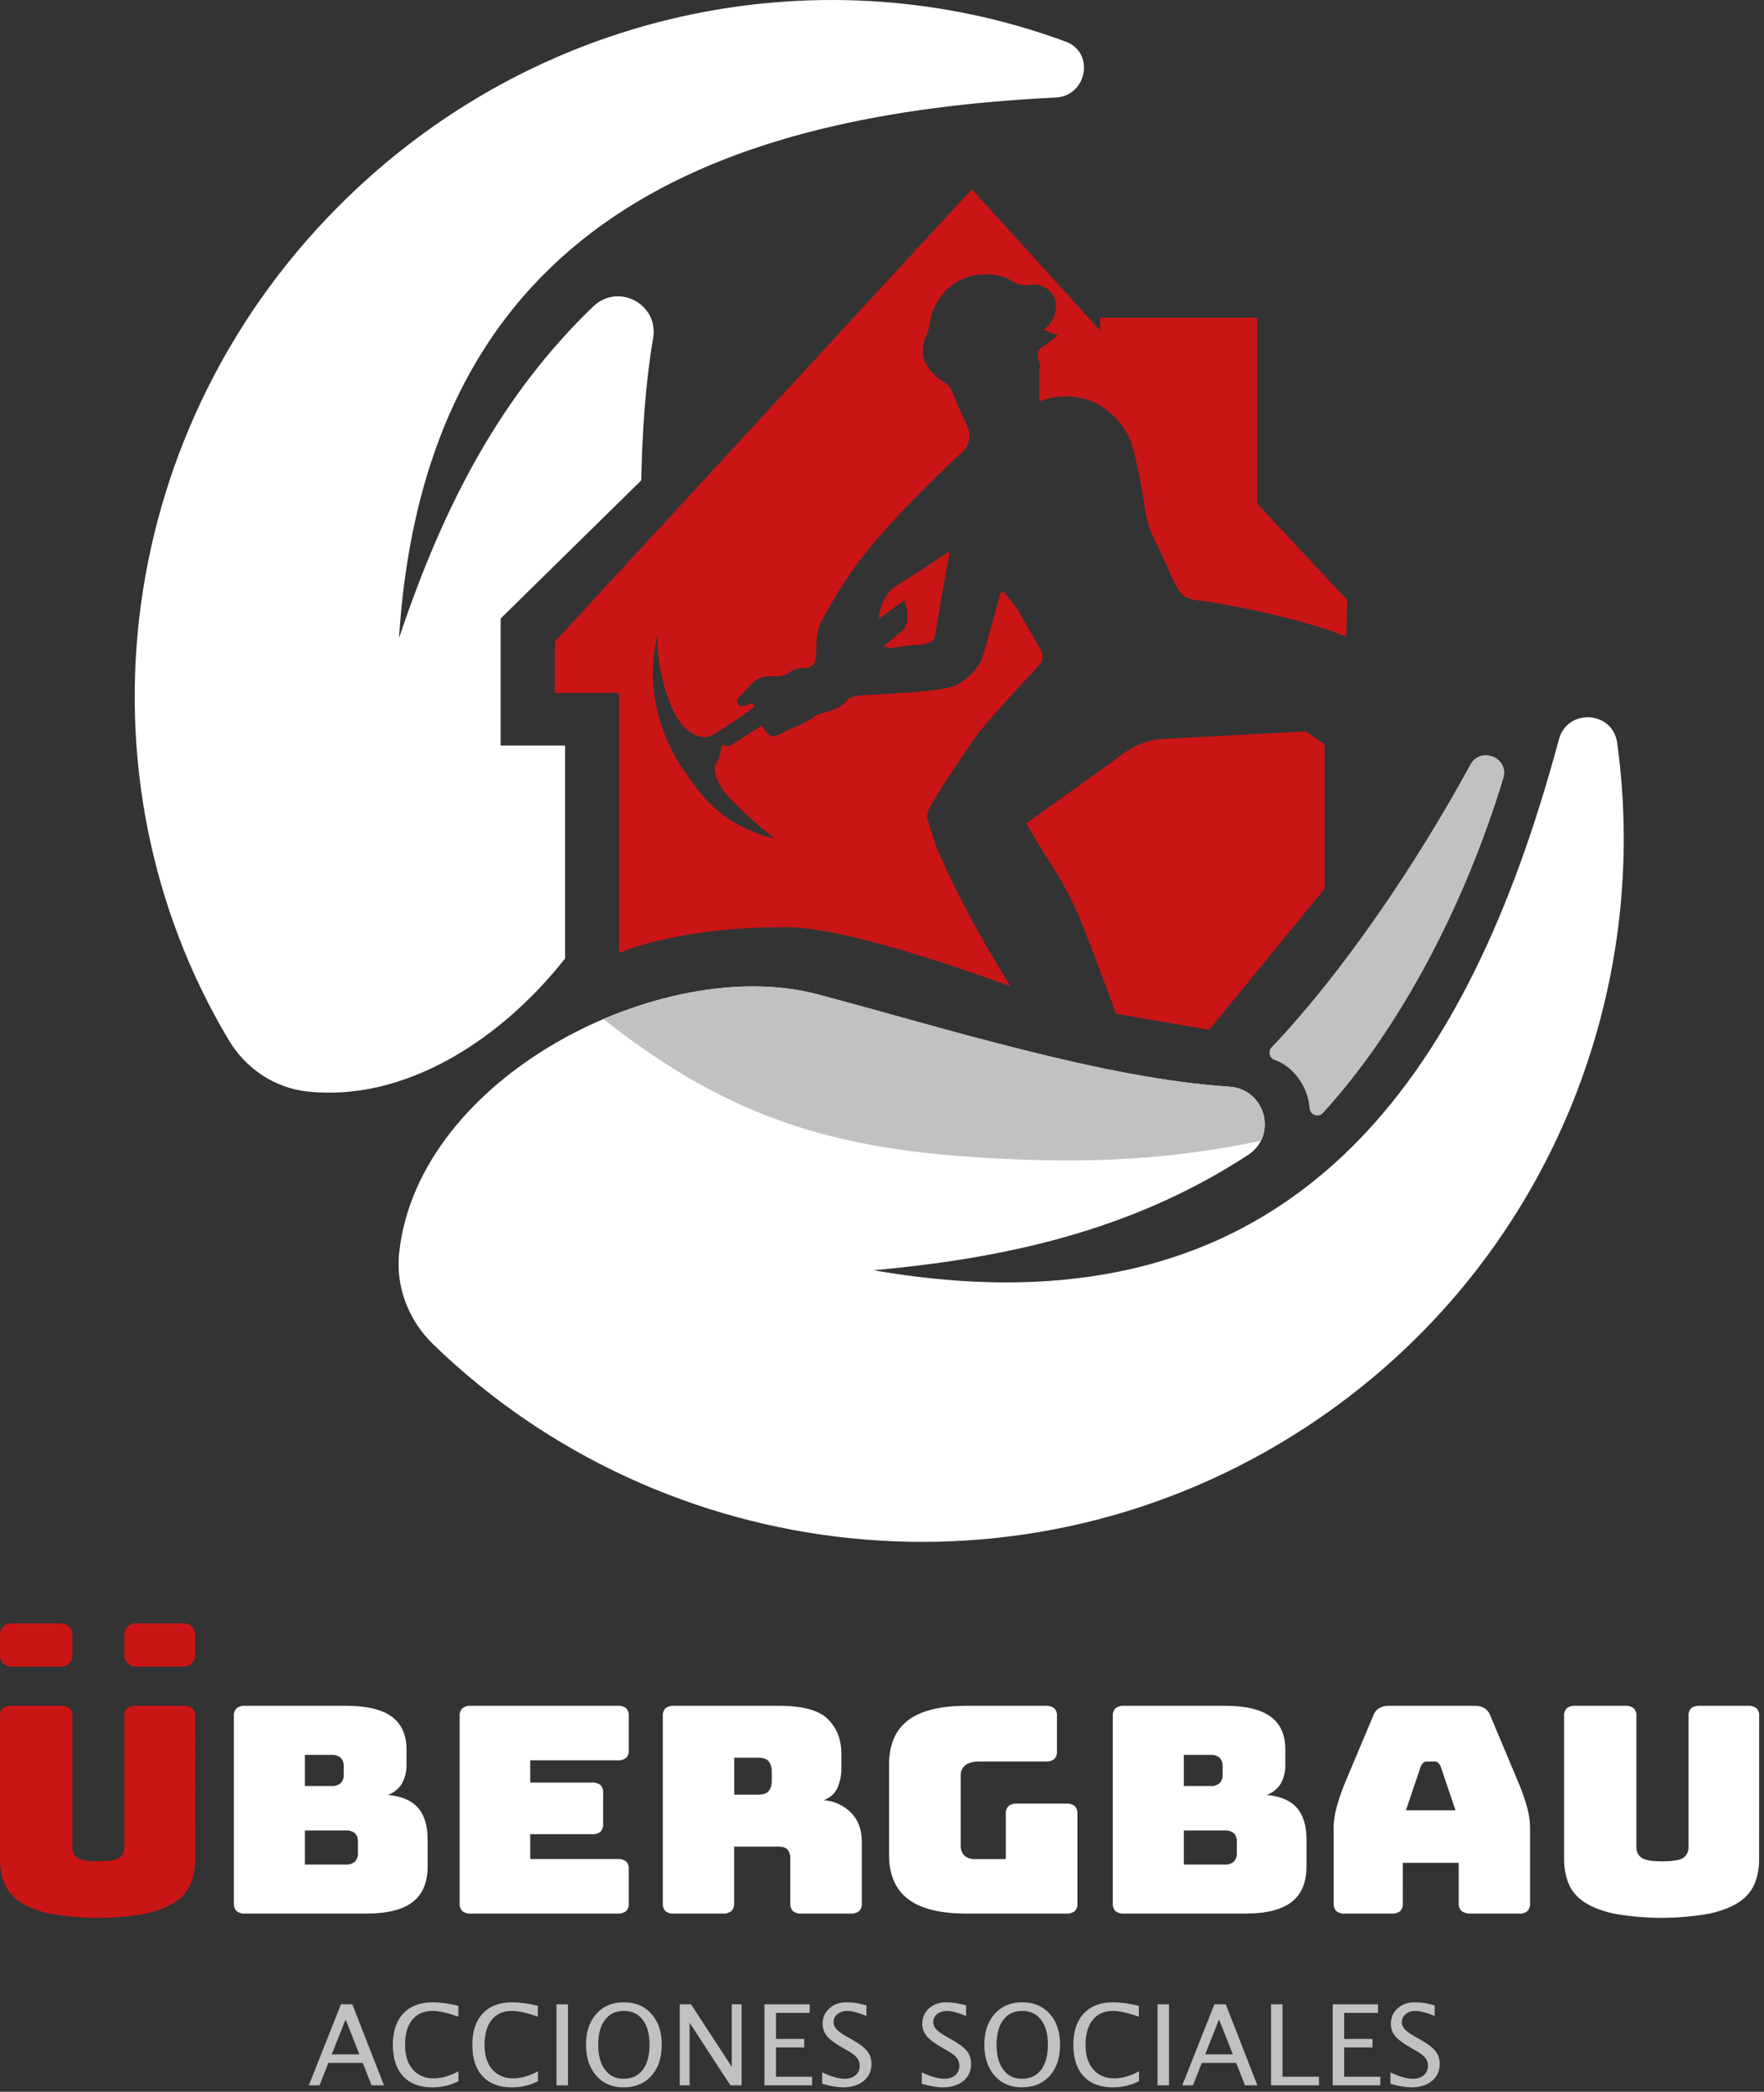 <?xml version="1.0" encoding="UTF-8"?>
<svg width="275px" height="326px" viewBox="0 0 275 326" version="1.1" xmlns="http://www.w3.org/2000/svg" xmlns:xlink="http://www.w3.org/1999/xlink">
    <rect x="0" y="0" width="275" height="326" fill="#333333" stroke="none"/>
    <title>acciones inverted@1x</title>
    <g id="Acciones-ÜBergbau" stroke="none" stroke-width="1" fill="none" fill-rule="evenodd">
        <g id="acciones-inverted" transform="translate(0, 0)">
            <g id="simbolo-acciones" transform="translate(21, 0)">
                <path d="M41.23,195.245 C40.659,200.555 42.695,205.793 46.529,209.51 C82.415,244.297 138.799,250.973 182.436,222.53 C219.118,198.62 236.73,156.45 231.11,115.771 C230.417,110.756 223.342,110.357 222.026,115.247 C208.299,166.262 181.652,209.571 115.181,197.964 C138.135,195.925 156.857,190.89 173.555,180.009 C178.243,176.954 176.255,169.734 170.672,169.365 C150.923,168.06 126.547,160.302 106.476,154.974 C82.426,148.589 44.2,167.634 41.23,195.245" id="Fill-41" fill="#FFFFFF"></path>
                <path d="M57.046,116.193 L57.046,96.399 L78.966,74.869 C79.133,67.077 79.647,59.539 80.814,52.74 C81.734,47.372 75.372,44 71.423,47.814 C57.356,61.403 48.347,78.113 41.204,99.453 C45.362,34.051 92.297,17.709 143.568,15.202 C148.482,14.962 149.714,8.173 145.138,6.484 C108.022,-7.222 64.216,0.79 33.309,30.64 C-3.458,66.148 -9.977,120.973 14.698,162.156 C17.335,166.556 21.816,169.565 26.957,170.117 C41.956,171.727 56.93,162.264 67.09,149.388 L67.09,116.193 L57.046,116.193" id="Fill-42" fill="#FFFFFF"></path>
                <g id="Group" transform="translate(65.5, 29.5)" fill="#CA1517" fill-rule="nonzero">
                    <path d="M117.08,84.5 C117.08,84.5 97.952,85.48 94.402,85.688 C90.853,85.897 87.665,88.661 87.665,88.661 L73.5,98.812 C73.862,99.471 74.433,100.48 75.167,101.689 C76.341,103.648 77.016,104.607 77.816,105.908 C77.816,105.908 79.375,108.409 80.758,111.207 C81.82,113.387 84.067,119.151 87.5,128.5 L102,131 L120,109 L120,86.5 L117.08,84.5 Z" id="Path"></path>
                    <path d="M51.194,71.267 C51.286,71.256 51.378,71.256 51.469,71.267 C51.586,71.284 51.699,71.317 51.806,71.367 L51.884,71.408 C52.213,71.587 52.845,71.458 53.117,71.408 C53.117,71.408 53.807,71.275 54.907,71.13 C56.279,70.947 56.67,71.13 57.783,70.851 C58.061,70.772 58.335,70.679 58.604,70.572 C58.708,70.491 58.804,70.401 58.892,70.302 C59.11,70.017 59.251,69.681 59.302,69.324 C59.376,68.908 59.771,66.704 60.268,63.609 C60.679,61.335 61.089,59.058 61.5,56.779 L61.364,56.5 L60.954,56.779 C59.208,57.956 56.296,59.886 54.764,60.822 C54.632,60.901 54.213,61.155 53.659,61.521 C53.589,61.566 53.055,61.916 52.837,62.078 C52.034,62.735 51.417,63.596 51.05,64.574 C50.735,65.325 50.549,66.126 50.5,66.941 L54.493,64.029 C54.706,64.649 55.573,67.315 54.295,68.684 C54.206,68.777 54.11,68.863 54.008,68.942 L51.194,71.267 Z" id="Path"></path>
                    <path d="M65,0 L0,70.5 L0,78.5 L10,78.5 L10,119 C16.99,116.333 25.657,115 36,115 C42.333,115 54.003,118.065 71.01,124.196 C68.643,120.327 66.874,117.322 65.702,115.179 C63.349,110.879 61.326,106.733 59.581,102.812 L59.49,102.537 C59.49,102.537 58.379,99.207 58.082,98.099 C57.785,96.992 59.073,95.289 59.626,94.311 C60.179,93.333 64.327,87.059 65.982,84.82 C67.638,82.58 74.423,75.341 75.579,74.075 C76.735,72.81 75.406,71.161 75.406,71.161 C75.406,71.161 72.351,65.841 72.071,65.417 C71.79,64.992 70.007,62.773 70.007,62.773 L69.454,62.915 C69.454,62.915 67.101,71.703 66.614,73.097 C66.127,74.492 64.476,76.303 62.486,77.314 C60.497,78.326 50.657,78.675 48.238,78.846 C45.819,79.017 45.815,79.375 45.258,79.974 C44.432,80.857 43.38,81.136 42.534,81.406 C41.688,81.677 41.564,81.602 40.974,81.885 C40.383,82.168 40.346,82.339 39.521,82.817 C38.925,83.151 38.312,83.452 37.684,83.717 C36.417,84.291 36.606,84.133 36.099,84.408 C35.563,84.712 35.002,84.97 34.423,85.178 C34.216,85.271 33.986,85.3 33.763,85.261 C33.602,85.224 33.395,85.132 32.937,84.562 C32.683,84.254 32.451,83.929 32.244,83.588 C29.949,85.049 28.261,86.114 27.679,86.502 C27.441,86.684 27.151,86.782 26.853,86.78 C26.6,86.761 26.36,86.663 26.164,86.502 C26.131,86.593 26.081,86.739 26.023,86.918 C25.743,87.817 25.772,88.079 25.611,88.583 C25.367,89.357 25.07,89.507 24.963,89.832 C24.938,89.923 24.922,90.016 24.917,90.111 C24.806,92.159 26.981,94.59 26.981,94.59 C29.244,96.989 31.696,99.199 34.312,101.201 C31.965,100.68 29.722,99.767 27.674,98.499 C23.96,96.172 22.003,93.275 20.484,91.106 C17.566,87.111 15.796,82.382 15.366,77.439 C15.162,74.787 15.365,72.119 15.969,69.53 C15.975,72.642 16.472,75.733 17.442,78.688 C18.115,80.728 19.324,83.608 21.45,84.828 C22.07,85.211 22.787,85.405 23.514,85.386 C24.104,85.348 24.476,85.153 25.867,84.266 C28.578,82.543 30.073,81.431 30.568,81.061 L31.121,80.644 C31.073,80.48 30.977,80.335 30.844,80.228 C30.762,80.163 30.668,80.115 30.568,80.087 C30.239,80.317 29.859,80.46 29.462,80.503 C29.322,80.54 29.176,80.547 29.034,80.522 C28.891,80.498 28.756,80.443 28.636,80.361 C28.525,80.229 28.452,80.067 28.427,79.895 C28.403,79.722 28.426,79.547 28.496,79.387 C28.698,79.2 28.991,78.917 29.321,78.555 C29.846,77.984 29.912,77.83 30.291,77.439 C30.681,76.981 31.151,76.6 31.678,76.315 C32.197,76.071 32.757,75.929 33.329,75.899 C33.82,75.857 33.8,75.928 34.435,75.899 C34.999,75.922 35.561,75.827 36.086,75.62 C36.561,75.395 36.549,75.204 37.193,74.921 C37.453,74.788 37.731,74.694 38.018,74.642 C38.526,74.563 38.691,74.7 39.124,74.642 C39.472,74.575 39.802,74.433 40.09,74.225 C41.139,73.488 40.441,71.132 41.06,68.643 C41.213,68.031 41.419,67.498 42.443,65.729 C43.963,62.961 45.673,60.305 47.561,57.778 C50.281,54.215 55.668,48.203 63.246,41.201 C63.911,40.664 64.382,39.921 64.587,39.087 C64.823,37.963 64.377,37.051 63.762,35.756 C62.35,32.763 61.871,31.152 61.475,30.74 C60.443,29.662 59.931,29.879 58.784,28.505 C58.072,27.779 57.591,26.856 57.401,25.853 C57.3,25.01 57.395,24.155 57.678,23.355 C57.892,22.882 58.081,22.397 58.243,21.902 C58.367,21.397 58.46,20.884 58.52,20.366 C58.674,19.649 58.905,18.951 59.209,18.285 C60.046,16.483 61.459,15.017 63.221,14.122 C65.826,12.873 69.206,13.048 70.969,14.122 C71.626,14.581 72.386,14.867 73.181,14.955 C74.031,15.021 74.275,14.763 74.976,14.813 C75.546,14.88 76.092,15.078 76.572,15.393 C77.053,15.708 77.454,16.131 77.746,16.628 C78.572,18.143 78.056,20.454 76.223,21.927 L78.435,22.76 C76.689,24.121 76.636,24.155 76.636,24.155 C76.319,24.342 76.016,24.55 75.728,24.779 C75.656,24.844 75.59,24.915 75.529,24.991 C75.354,25.247 75.259,25.55 75.257,25.861 C75.266,26.103 75.312,26.342 75.393,26.569 C75.546,27.139 75.637,27.135 75.624,27.402 C75.604,27.627 75.572,27.85 75.529,28.072 C75.496,28.487 75.496,28.905 75.529,29.321 C75.529,29.6 75.529,29.879 75.529,30.153 L75.529,33.067 C77.914,32.112 80.552,32.013 83,32.788 C87.293,34.204 89.138,37.917 89.501,38.646 C90.038,39.728 90.327,40.993 90.884,43.529 C91.441,46.064 91.792,48.291 91.99,49.806 C92.044,50.127 92.131,50.614 92.267,51.201 C92.911,53.981 93.674,54.814 95.317,58.477 C96.382,60.85 97.228,63.102 98.491,63.614 C98.941,63.789 99.403,63.929 99.874,64.031 C100.464,64.105 100.992,64.164 101.451,64.21 C104.645,64.726 107.349,65.263 109.417,65.704 C109.417,65.704 117.701,67.473 122.469,69.38 L123.351,69.734 C123.417,68.797 123.467,66.886 123.5,64 L109.5,49 L109.5,20 L85,20 L85,22 L65,0 Z" id="Path"></path>
                </g>
                <path d="M185.241,173.458 C197.316,160.29 207.402,140.912 213.364,121.299 C214.343,118.078 209.826,116.222 208.216,119.179 C199.682,134.857 188.195,151.725 177.249,163.219 C176.643,163.856 176.879,164.903 177.71,165.191 C180.62,166.201 182.936,169.373 183.147,172.686 C183.215,173.756 184.516,174.248 185.241,173.458" id="Fill-47" fill="#C1C1C1"></path>
                <path d="M135.193,180.594 C149.205,181.254 161.023,180.793 175.561,177.805 C177.313,174.377 175.157,169.661 170.672,169.365 C150.923,168.06 126.546,160.302 106.476,154.974 C96.592,152.35 84.315,154.028 73.072,158.825 C93.122,174.643 109.805,179.399 135.193,180.594" id="Fill-48" fill="#C1C1C1"></path>
            </g>
            <g id="Acciones-Sociales" transform="translate(48.145, 312.058)" fill="#C1C1C1" fill-rule="nonzero">
                <path d="M7.883,8.113 L5.733,2.67 L3.575,8.113 L7.883,8.113 Z M9.777,12.942 L8.404,9.444 L3.054,9.444 L1.664,12.942 L0,12.942 L5.008,0.316 L6.783,0.316 L11.714,12.942 L9.777,12.942 Z" id="Shape"></path>
                <path d="M19.249,13.258 C17.286,13.258 15.771,12.682 14.701,11.53 C13.632,10.379 13.097,8.748 13.097,6.638 C13.097,4.533 13.642,2.901 14.731,1.74 C15.82,0.58 17.355,0 19.334,0 C20.466,0 21.791,0.185 23.31,0.555 L23.31,2.235 C21.581,1.638 20.247,1.339 19.308,1.339 C17.938,1.339 16.877,1.803 16.126,2.73 C15.375,3.657 15,4.965 15,6.655 C15,8.264 15.401,9.534 16.203,10.464 C17.005,11.394 18.1,11.859 19.487,11.859 C20.682,11.859 21.962,11.492 23.327,10.758 L23.327,12.294 C22.081,12.937 20.722,13.258 19.249,13.258 Z" id="Path"></path>
                <path d="M31.638,13.258 C29.675,13.258 28.16,12.682 27.09,11.53 C26.021,10.379 25.487,8.748 25.487,6.638 C25.487,4.533 26.031,2.901 27.12,1.74 C28.209,0.58 29.744,0 31.723,0 C32.855,0 34.18,0.185 35.699,0.555 L35.699,2.235 C33.97,1.638 32.636,1.339 31.697,1.339 C30.327,1.339 29.266,1.803 28.515,2.73 C27.764,3.657 27.389,4.965 27.389,6.655 C27.389,8.264 27.79,9.534 28.592,10.464 C29.394,11.394 30.489,11.859 31.877,11.859 C33.071,11.859 34.351,11.492 35.716,10.758 L35.716,12.294 C34.47,12.937 33.111,13.258 31.638,13.258 Z" id="Path"></path>
                <polygon id="Path" points="38.609 12.942 38.609 0.316 40.401 0.316 40.401 12.942"></polygon>
                <path d="M49.036,13.258 C47.285,13.258 45.875,12.651 44.809,11.437 C43.743,10.222 43.209,8.617 43.209,6.62 C43.209,4.613 43.745,3.007 44.818,1.804 C45.89,0.601 47.322,0 49.113,0 C50.899,0 52.33,0.6 53.405,1.8 C54.479,3 55.017,4.601 55.017,6.603 C55.017,8.645 54.479,10.265 53.405,11.462 C52.33,12.659 50.873,13.258 49.036,13.258 Z M49.062,11.919 C50.353,11.919 51.351,11.454 52.057,10.524 C52.762,9.594 53.114,8.281 53.114,6.586 C53.114,4.943 52.76,3.657 52.052,2.73 C51.344,1.803 50.364,1.339 49.113,1.339 C47.856,1.339 46.875,1.804 46.17,2.734 C45.464,3.664 45.112,4.957 45.112,6.612 C45.112,8.261 45.462,9.558 46.161,10.502 C46.861,11.446 47.828,11.919 49.062,11.919 Z" id="Shape"></path>
                <polygon id="Path" points="57.825 12.942 57.825 0.316 59.583 0.316 65.939 10.067 65.939 0.316 67.474 0.316 67.474 12.942 65.725 12.942 59.361 3.191 59.361 12.942"></polygon>
                <polygon id="Path" points="71.033 12.942 71.033 0.316 78.089 0.316 78.089 1.655 72.825 1.655 72.825 5.708 77.236 5.708 77.236 7.03 72.825 7.03 72.825 11.603 78.456 11.603 78.456 12.942"></polygon>
                <path d="M83.278,13.258 C82.43,13.258 81.347,13.073 80.027,12.703 L80.027,10.929 C81.449,11.589 82.618,11.919 83.534,11.919 C84.239,11.919 84.806,11.734 85.236,11.364 C85.665,10.994 85.88,10.508 85.88,9.905 C85.88,9.41 85.739,8.989 85.457,8.642 C85.176,8.296 84.657,7.909 83.9,7.482 L83.03,6.979 C81.955,6.365 81.197,5.786 80.757,5.243 C80.316,4.699 80.095,4.067 80.095,3.344 C80.095,2.372 80.448,1.571 81.153,0.943 C81.859,0.314 82.757,0 83.849,0 C84.822,0 85.848,0.162 86.929,0.486 L86.929,2.124 C85.598,1.601 84.606,1.339 83.952,1.339 C83.332,1.339 82.82,1.504 82.416,1.834 C82.012,2.164 81.81,2.579 81.81,3.08 C81.81,3.501 81.958,3.873 82.254,4.198 C82.55,4.522 83.09,4.908 83.875,5.358 L84.779,5.87 C85.871,6.49 86.633,7.075 87.066,7.627 C87.498,8.179 87.714,8.842 87.714,9.615 C87.714,10.713 87.309,11.594 86.498,12.26 C85.688,12.925 84.614,13.258 83.278,13.258 Z" id="Path"></path>
                <path d="M98.816,13.258 C97.969,13.258 96.885,13.073 95.566,12.703 L95.566,10.929 C96.988,11.589 98.157,11.919 99.072,11.919 C99.778,11.919 100.345,11.734 100.774,11.364 C101.204,10.994 101.418,10.508 101.418,9.905 C101.418,9.41 101.278,8.989 100.996,8.642 C100.715,8.296 100.196,7.909 99.439,7.482 L98.569,6.979 C97.494,6.365 96.736,5.786 96.295,5.243 C95.854,4.699 95.634,4.067 95.634,3.344 C95.634,2.372 95.987,1.571 96.692,0.943 C97.397,0.314 98.296,0 99.388,0 C100.361,0 101.387,0.162 102.468,0.486 L102.468,2.124 C101.137,1.601 100.144,1.339 99.49,1.339 C98.87,1.339 98.359,1.504 97.955,1.834 C97.551,2.164 97.349,2.579 97.349,3.08 C97.349,3.501 97.497,3.873 97.793,4.198 C98.088,4.522 98.629,4.908 99.414,5.358 L100.318,5.87 C101.41,6.49 102.172,7.075 102.604,7.627 C103.037,8.179 103.253,8.842 103.253,9.615 C103.253,10.713 102.848,11.594 102.037,12.26 C101.227,12.925 100.153,13.258 98.816,13.258 Z" id="Path"></path>
                <path d="M111.137,13.258 C109.385,13.258 107.976,12.651 106.91,11.437 C105.843,10.222 105.31,8.617 105.31,6.62 C105.31,4.613 105.846,3.007 106.918,1.804 C107.991,0.601 109.422,0 111.214,0 C113,0 114.43,0.6 115.505,1.8 C116.58,3 117.118,4.601 117.118,6.603 C117.118,8.645 116.58,10.265 115.505,11.462 C114.43,12.659 112.974,13.258 111.137,13.258 Z M111.163,11.919 C112.454,11.919 113.452,11.454 114.157,10.524 C114.863,9.594 115.215,8.281 115.215,6.586 C115.215,4.943 114.861,3.657 114.153,2.73 C113.445,1.803 112.465,1.339 111.214,1.339 C109.957,1.339 108.976,1.804 108.271,2.734 C107.565,3.664 107.213,4.957 107.213,6.612 C107.213,8.261 107.563,9.558 108.262,10.502 C108.962,11.446 109.929,11.919 111.163,11.919 Z" id="Shape"></path>
                <path d="M125.335,13.258 C123.373,13.258 121.857,12.682 120.788,11.53 C119.719,10.379 119.184,8.748 119.184,6.638 C119.184,4.533 119.729,2.901 120.818,1.74 C121.907,0.58 123.441,0 125.421,0 C126.552,0 127.878,0.185 129.396,0.555 L129.396,2.235 C127.667,1.638 126.333,1.339 125.395,1.339 C124.024,1.339 122.963,1.803 122.213,2.73 C121.462,3.657 121.086,4.965 121.086,6.655 C121.086,8.264 121.487,9.534 122.289,10.464 C123.091,11.394 124.186,11.859 125.574,11.859 C126.768,11.859 128.048,11.492 129.413,10.758 L129.413,12.294 C128.168,12.937 126.808,13.258 125.335,13.258 Z" id="Path"></path>
                <polygon id="Path" points="132.307 12.942 132.307 0.316 134.098 0.316 134.098 12.942"></polygon>
                <path d="M144.048,8.113 L141.898,2.67 L139.739,8.113 L144.048,8.113 Z M145.942,12.942 L144.568,9.444 L139.219,9.444 L137.828,12.942 L136.165,12.942 L141.173,0.316 L142.947,0.316 L147.878,12.942 L145.942,12.942 Z" id="Shape"></path>
                <polygon id="Path" points="150.004 12.942 150.004 0.316 151.796 0.316 151.796 11.603 157.478 11.603 157.478 12.942"></polygon>
                <polygon id="Path" points="159.621 12.942 159.621 0.316 166.676 0.316 166.676 1.655 161.412 1.655 161.412 5.708 165.823 5.708 165.823 7.03 161.412 7.03 161.412 11.603 167.043 11.603 167.043 12.942"></polygon>
                <path d="M171.865,13.258 C171.017,13.258 169.934,13.073 168.614,12.703 L168.614,10.929 C170.036,11.589 171.205,11.919 172.121,11.919 C172.826,11.919 173.393,11.734 173.823,11.364 C174.252,10.994 174.467,10.508 174.467,9.905 C174.467,9.41 174.326,8.989 174.044,8.642 C173.763,8.296 173.244,7.909 172.487,7.482 L171.617,6.979 C170.542,6.365 169.784,5.786 169.344,5.243 C168.903,4.699 168.682,4.067 168.682,3.344 C168.682,2.372 169.035,1.571 169.74,0.943 C170.446,0.314 171.344,0 172.436,0 C173.409,0 174.436,0.162 175.516,0.486 L175.516,2.124 C174.185,1.601 173.193,1.339 172.539,1.339 C171.919,1.339 171.407,1.504 171.003,1.834 C170.599,2.164 170.397,2.579 170.397,3.08 C170.397,3.501 170.545,3.873 170.841,4.198 C171.137,4.522 171.677,4.908 172.462,5.358 L173.366,5.87 C174.458,6.49 175.22,7.075 175.653,7.627 C176.085,8.179 176.301,8.842 176.301,9.615 C176.301,10.713 175.896,11.594 175.085,12.26 C174.275,12.925 173.201,13.258 171.865,13.258 Z" id="Path"></path>
            </g>
            <g id="Group-2" transform="translate(0, 253)" fill-rule="nonzero">
                <path d="M57.128,45.235 L38.235,45.235 C37.753,45.28 37.272,45.144 36.883,44.854 C36.73,44.689 36.614,44.493 36.542,44.28 C36.47,44.067 36.443,43.84 36.464,43.616 L36.464,14.469 C36.443,14.245 36.47,14.019 36.542,13.806 C36.614,13.592 36.73,13.397 36.883,13.231 C37.272,12.941 37.753,12.806 38.235,12.85 L53.929,12.85 C57.142,12.85 59.52,13.412 61.063,14.538 C62.607,15.663 63.377,17.393 63.375,19.73 L63.375,21.889 C63.419,22.963 63.172,24.029 62.659,24.973 C62.149,25.796 61.378,26.421 60.47,26.747 C62.566,26.927 64.124,27.587 65.143,28.726 C66.161,29.866 66.669,31.53 66.667,33.721 L66.667,37.859 C66.667,40.378 65.888,42.237 64.33,43.436 C62.773,44.636 60.372,45.235 57.128,45.235 Z M47.535,20.497 L47.535,25.354 L51.714,25.354 C52.222,25.393 52.725,25.232 53.117,24.904 C53.282,24.724 53.409,24.511 53.49,24.279 C53.57,24.047 53.603,23.8 53.585,23.555 L53.585,22.296 C53.603,22.05 53.57,21.804 53.49,21.572 C53.409,21.34 53.282,21.127 53.117,20.946 C52.725,20.619 52.222,20.458 51.714,20.497 L47.535,20.497 Z M47.535,32.281 L47.535,37.589 L53.929,37.589 C54.437,37.627 54.939,37.466 55.331,37.139 C55.497,36.958 55.624,36.745 55.705,36.513 C55.785,36.281 55.818,36.035 55.8,35.79 L55.8,34.034 C55.82,33.792 55.788,33.549 55.708,33.321 C55.627,33.092 55.499,32.884 55.331,32.709 C54.933,32.396 54.433,32.243 53.929,32.281 L47.535,32.281 Z" id="Shape" fill="#FFFFFF"></path>
                <path d="M96.258,45.235 L73.429,45.235 C72.947,45.279 72.466,45.143 72.077,44.854 C71.925,44.689 71.809,44.493 71.737,44.28 C71.664,44.066 71.638,43.84 71.658,43.616 L71.658,14.469 C71.638,14.245 71.664,14.019 71.737,13.805 C71.809,13.592 71.925,13.396 72.077,13.231 C72.466,12.942 72.947,12.806 73.429,12.85 L96.258,12.85 C96.74,12.806 97.221,12.942 97.61,13.231 C97.763,13.396 97.879,13.592 97.951,13.805 C98.023,14.019 98.05,14.245 98.029,14.469 L98.029,19.73 C98.05,19.954 98.024,20.181 97.951,20.394 C97.879,20.607 97.763,20.803 97.61,20.968 C97.221,21.257 96.74,21.393 96.258,21.349 L82.661,21.349 L82.661,24.814 L92.254,24.814 C92.736,24.771 93.217,24.907 93.606,25.196 C93.759,25.361 93.875,25.557 93.947,25.77 C94.019,25.983 94.046,26.209 94.025,26.434 L94.025,31.245 C94.046,31.469 94.02,31.695 93.947,31.909 C93.875,32.122 93.759,32.318 93.606,32.483 C93.217,32.772 92.736,32.908 92.254,32.864 L82.661,32.864 L82.661,36.725 L96.258,36.725 C96.74,36.682 97.222,36.819 97.61,37.11 C97.763,37.275 97.879,37.47 97.951,37.682 C98.023,37.895 98.05,38.121 98.029,38.344 L98.029,43.609 C98.05,43.833 98.023,44.059 97.951,44.273 C97.879,44.486 97.763,44.681 97.61,44.847 C97.222,45.139 96.741,45.277 96.258,45.235 Z" id="Path" fill="#FFFFFF"></path>
                <path d="M112.671,45.235 L105.096,45.235 C104.614,45.279 104.132,45.144 103.743,44.854 C103.591,44.689 103.475,44.493 103.403,44.28 C103.331,44.066 103.304,43.84 103.325,43.616 L103.325,14.469 C103.304,14.245 103.331,14.019 103.403,13.805 C103.475,13.592 103.591,13.396 103.743,13.231 C104.132,12.941 104.614,12.806 105.096,12.85 L121.48,12.85 C125.151,12.85 127.684,13.547 129.08,14.941 C130.475,16.334 131.172,18.141 131.169,20.36 L131.169,22.429 C131.2,23.533 130.991,24.631 130.558,25.646 C130.345,26.092 130.045,26.491 129.676,26.819 C129.308,27.148 128.877,27.398 128.411,27.556 C130.033,27.672 131.558,28.376 132.704,29.536 C133.806,30.675 134.356,32.19 134.354,34.08 L134.354,43.616 C134.374,43.84 134.348,44.066 134.276,44.28 C134.204,44.493 134.088,44.689 133.935,44.854 C133.546,45.143 133.065,45.279 132.583,45.235 L124.972,45.235 C124.49,45.279 124.009,45.143 123.62,44.854 C123.467,44.689 123.351,44.493 123.279,44.28 C123.207,44.066 123.18,43.84 123.201,43.616 L123.201,36.725 C123.242,36.203 123.093,35.684 122.782,35.264 C122.503,34.951 122.02,34.793 121.33,34.793 L114.442,34.793 L114.442,43.609 C114.462,43.833 114.436,44.059 114.363,44.273 C114.291,44.486 114.175,44.681 114.023,44.847 C113.635,45.139 113.154,45.277 112.671,45.235 Z M114.46,20.946 L114.46,26.704 L118.152,26.704 C119.004,26.704 119.578,26.501 119.873,26.096 C120.18,25.654 120.335,25.125 120.317,24.588 L120.317,23.051 C120.335,22.515 120.179,21.987 119.873,21.547 C119.575,21.142 119.001,20.939 118.152,20.939 L114.46,20.946 Z" id="Shape" fill="#FFFFFF"></path>
                <path d="M166.199,45.235 L150.702,45.235 C146.602,45.235 143.56,44.486 141.578,42.986 C139.596,41.487 138.603,39.178 138.601,36.059 L138.601,22.026 C138.601,18.907 139.593,16.598 141.578,15.099 C143.563,13.6 146.604,12.85 150.702,12.85 L163.004,12.85 C163.486,12.806 163.967,12.942 164.356,13.231 C164.509,13.396 164.625,13.592 164.697,13.805 C164.769,14.019 164.795,14.245 164.775,14.469 L164.775,19.91 C164.796,20.134 164.769,20.36 164.697,20.574 C164.625,20.787 164.509,20.983 164.356,21.148 C163.967,21.437 163.486,21.573 163.004,21.529 L152.77,21.529 C151.751,21.529 150.981,21.72 150.505,22.094 C150.256,22.294 150.059,22.552 149.931,22.845 C149.803,23.138 149.747,23.458 149.768,23.778 L149.768,34.53 C149.744,34.831 149.781,35.135 149.879,35.421 C149.976,35.707 150.131,35.969 150.334,36.193 C150.808,36.587 151.416,36.78 152.03,36.732 L156.803,36.732 L156.803,29.715 C156.782,29.492 156.809,29.266 156.881,29.053 C156.953,28.841 157.069,28.646 157.222,28.481 C157.61,28.19 158.092,28.053 158.574,28.096 L166.199,28.096 C166.683,28.053 167.165,28.191 167.555,28.481 C167.706,28.646 167.821,28.842 167.892,29.054 C167.964,29.267 167.99,29.492 167.97,29.715 L167.97,43.616 C167.991,43.84 167.964,44.066 167.893,44.279 C167.821,44.492 167.706,44.688 167.555,44.854 C167.165,45.143 166.682,45.279 166.199,45.235 Z" id="Path" fill="#FFFFFF"></path>
                <path d="M194.144,45.235 L175.252,45.235 C174.77,45.279 174.289,45.143 173.899,44.854 C173.747,44.689 173.631,44.493 173.559,44.28 C173.487,44.066 173.46,43.84 173.481,43.616 L173.481,14.469 C173.46,14.245 173.487,14.019 173.559,13.805 C173.631,13.592 173.747,13.396 173.899,13.231 C174.289,12.942 174.77,12.806 175.252,12.85 L190.949,12.85 C194.162,12.85 196.539,13.412 198.08,14.537 C199.621,15.663 200.388,17.393 200.381,19.73 L200.381,21.889 C200.425,22.963 200.178,24.029 199.665,24.973 C199.155,25.796 198.383,26.421 197.475,26.747 C199.575,26.927 201.133,27.586 202.152,28.726 C203.171,29.865 203.679,31.53 203.676,33.721 L203.676,37.859 C203.676,40.377 202.897,42.237 201.34,43.436 C199.782,44.636 197.384,45.235 194.144,45.235 Z M184.551,20.496 L184.551,25.354 L188.734,25.354 C189.242,25.392 189.744,25.231 190.137,24.904 C190.302,24.723 190.428,24.51 190.508,24.278 C190.588,24.046 190.62,23.8 190.602,23.555 L190.602,22.296 C190.62,22.051 190.588,21.805 190.508,21.573 C190.428,21.34 190.302,21.127 190.137,20.946 C189.744,20.62 189.242,20.459 188.734,20.496 L184.551,20.496 Z M184.551,32.281 L184.551,37.589 L190.949,37.589 C191.456,37.627 191.958,37.466 192.348,37.139 C192.514,36.958 192.641,36.745 192.721,36.513 C192.802,36.281 192.834,36.035 192.817,35.79 L192.817,34.033 C192.837,33.792 192.805,33.549 192.724,33.321 C192.643,33.092 192.515,32.884 192.348,32.709 C191.951,32.396 191.452,32.243 190.949,32.281 L184.551,32.281 Z" id="Shape" fill="#FFFFFF"></path>
                <path d="M218.693,43.616 C218.714,43.84 218.687,44.066 218.616,44.279 C218.544,44.492 218.429,44.688 218.278,44.854 C217.888,45.144 217.405,45.279 216.922,45.235 L209.684,45.235 C209.202,45.279 208.721,45.143 208.331,44.854 C208.179,44.689 208.063,44.493 207.991,44.28 C207.919,44.066 207.892,43.84 207.913,43.616 L207.913,31.741 C207.935,30.69 208.093,29.646 208.381,28.636 C208.766,27.241 209.244,25.874 209.813,24.545 L214.106,14.332 C214.272,13.864 214.593,13.467 215.015,13.21 C215.507,12.95 216.059,12.825 216.615,12.85 L229.854,12.85 C230.393,12.829 230.927,12.954 231.403,13.21 C231.825,13.467 232.146,13.864 232.312,14.332 L236.605,24.545 C237.182,25.873 237.668,27.24 238.058,28.636 C238.347,29.646 238.504,30.69 238.527,31.741 L238.527,43.616 C238.547,43.84 238.521,44.066 238.449,44.28 C238.377,44.493 238.261,44.689 238.108,44.854 C237.719,45.143 237.238,45.279 236.756,45.235 L229.324,45.235 C228.812,45.277 228.301,45.142 227.875,44.854 C227.708,44.697 227.58,44.504 227.498,44.289 C227.417,44.075 227.386,43.845 227.406,43.616 L227.406,37.319 L218.697,37.319 L218.693,43.616 Z M221.492,22.296 L219.18,29.133 L226.905,29.133 L224.59,22.296 C224.495,22.073 224.353,21.873 224.175,21.709 C224.028,21.591 223.845,21.527 223.656,21.529 L222.425,21.529 C222.238,21.526 222.056,21.59 221.91,21.709 C221.732,21.874 221.59,22.073 221.492,22.296 Z" id="Shape" fill="#FFFFFF"></path>
                <path d="M274.24,36.725 C274.257,38.008 274.033,39.283 273.578,40.482 C273.094,41.657 272.272,42.66 271.217,43.361 C270.081,44.155 268.531,44.777 266.565,45.228 C261.587,46.125 256.49,46.125 251.512,45.228 C249.544,44.779 247.994,44.157 246.86,43.361 C245.805,42.66 244.983,41.657 244.499,40.482 C244.044,39.283 243.82,38.008 243.837,36.725 L243.837,14.469 C243.816,14.245 243.843,14.019 243.915,13.805 C243.987,13.592 244.103,13.396 244.256,13.231 C244.644,12.941 245.126,12.805 245.608,12.85 L253.337,12.85 C253.82,12.806 254.303,12.941 254.693,13.231 C254.844,13.397 254.959,13.593 255.03,13.806 C255.102,14.019 255.128,14.245 255.108,14.469 L255.108,34.98 C255.106,35.272 255.172,35.56 255.301,35.822 C255.429,36.084 255.617,36.312 255.849,36.488 C256.338,36.891 257.436,37.092 259.144,37.092 C260.883,37.092 262.007,36.891 262.49,36.488 C262.72,36.311 262.907,36.083 263.035,35.821 C263.163,35.56 263.229,35.272 263.227,34.98 L263.227,14.469 C263.206,14.245 263.233,14.019 263.305,13.805 C263.377,13.592 263.493,13.396 263.645,13.231 C264.035,12.942 264.516,12.806 264.998,12.85 L272.476,12.85 C272.958,12.806 273.439,12.942 273.829,13.231 C273.981,13.396 274.097,13.592 274.169,13.805 C274.241,14.019 274.268,14.245 274.247,14.469 L274.24,36.725 Z" id="Path" fill="#FFFFFF"></path>
                <g id="Group-3" transform="translate(0, -0)" fill="#CA1517">
                    <path d="M30.421,36.725 C30.439,38.009 30.213,39.284 29.755,40.482 C29.271,41.657 28.449,42.66 27.393,43.361 C26.263,44.155 24.712,44.777 22.742,45.228 C17.763,46.126 12.664,46.126 7.685,45.228 C5.717,44.78 4.167,44.157 3.034,43.361 C1.978,42.66 1.156,41.657 0.672,40.482 C0.214,39.284 -0.012,38.009 0.007,36.725 L0.007,14.469 C-0.014,14.245 0.013,14.019 0.085,13.806 C0.157,13.592 0.273,13.397 0.425,13.231 C0.815,12.942 1.296,12.806 1.778,12.85 L9.503,12.85 C9.985,12.806 10.466,12.942 10.855,13.231 C11.008,13.397 11.124,13.592 11.196,13.806 C11.268,14.019 11.295,14.245 11.274,14.469 L11.274,34.98 C11.272,35.272 11.338,35.56 11.466,35.822 C11.594,36.083 11.78,36.311 12.011,36.488 C12.505,36.891 13.605,37.092 15.31,37.092 C17.046,37.092 18.173,36.891 18.652,36.488 C18.884,36.312 19.071,36.084 19.2,35.822 C19.329,35.56 19.395,35.272 19.393,34.98 L19.393,14.469 C19.372,14.245 19.399,14.019 19.471,13.806 C19.543,13.592 19.659,13.397 19.811,13.231 C20.2,12.942 20.682,12.806 21.164,12.85 L28.631,12.85 C29.114,12.806 29.595,12.942 29.984,13.231 C30.136,13.397 30.252,13.592 30.324,13.806 C30.396,14.019 30.423,14.245 30.403,14.469 L30.421,36.725 Z" id="Path"></path>
                    <path d="M9.549,0 L1.731,0 C0.779,0 0.007,0.776 0.007,1.734 L0.007,5.005 C0.007,5.963 0.779,6.74 1.731,6.74 L9.549,6.74 C10.502,6.74 11.274,5.963 11.274,5.005 L11.274,1.734 C11.274,0.776 10.502,0 9.549,0 Z" id="Path"></path>
                    <path d="M28.689,0 L21.117,0 C20.165,0 19.393,0.776 19.393,1.734 L19.393,5.005 C19.393,5.963 20.165,6.74 21.117,6.74 L28.689,6.74 C29.641,6.74 30.413,5.963 30.413,5.005 L30.413,1.734 C30.413,0.776 29.641,0 28.689,0 Z" id="Path"></path>
                </g>
            </g>
        </g>
    </g>
</svg>